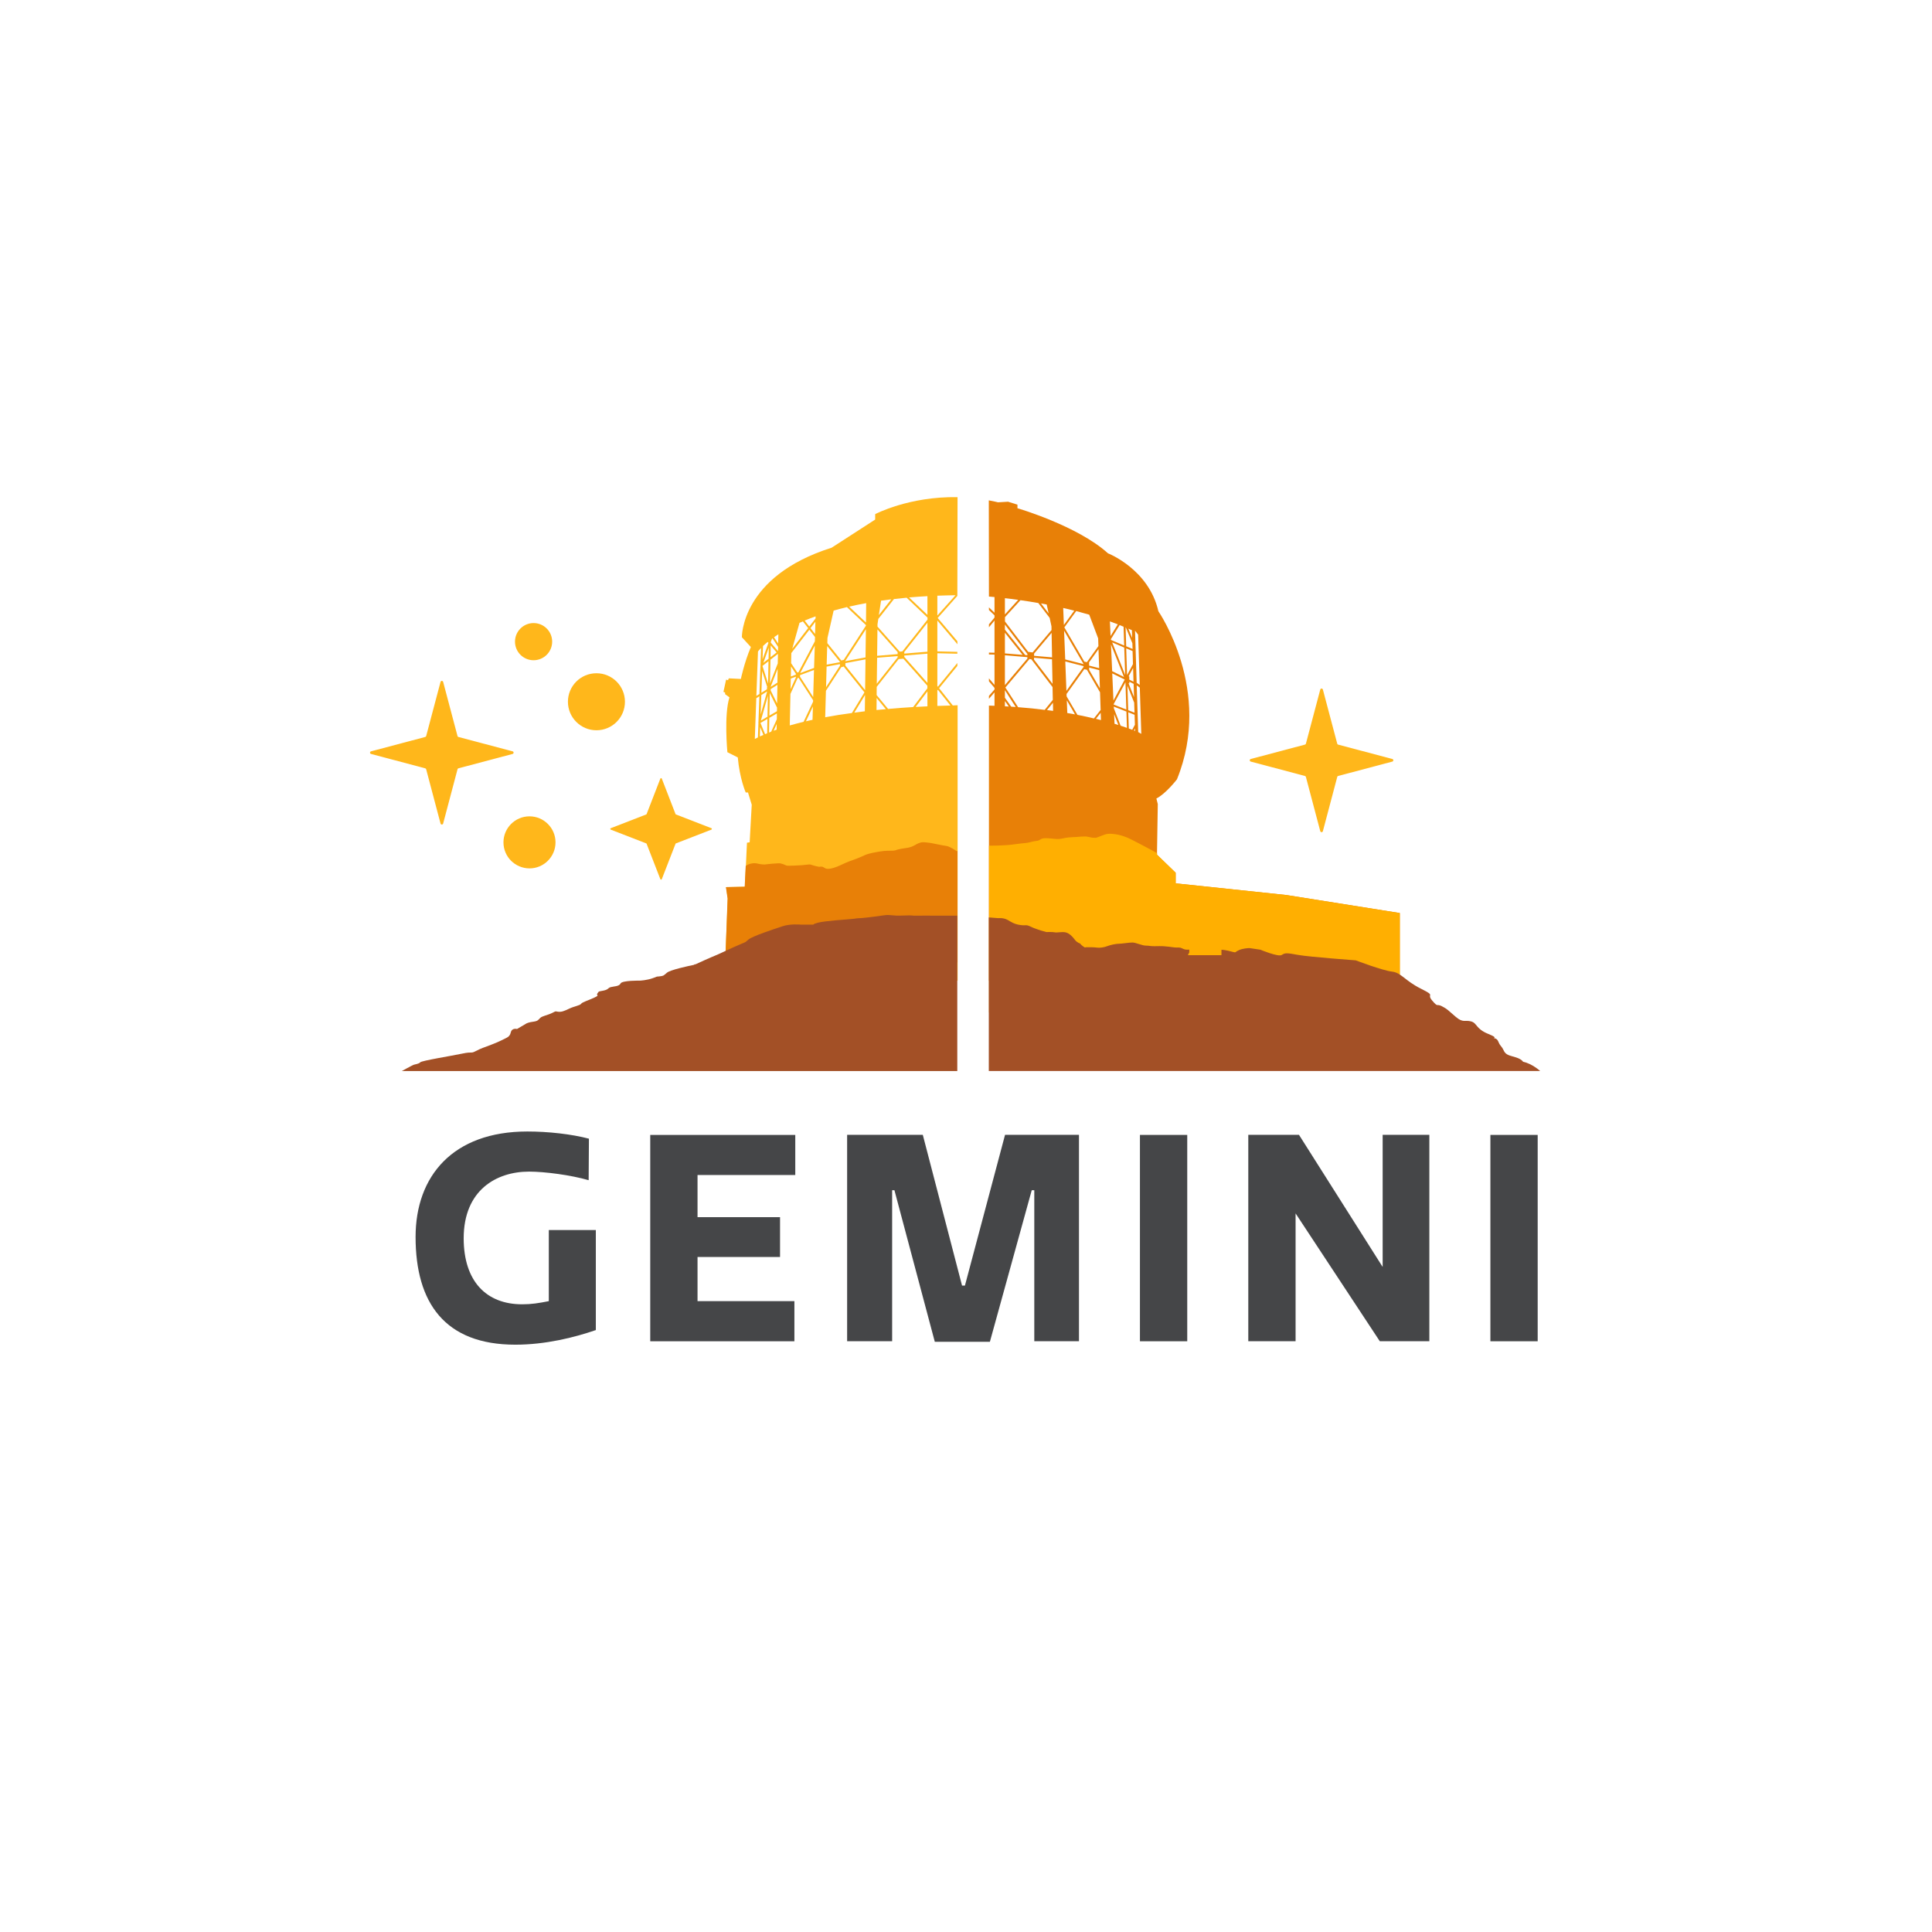 <?xml version="1.0" encoding="utf-8"?>
<!-- Generator: Adobe Illustrator 27.0.1, SVG Export Plug-In . SVG Version: 6.00 Build 0)  -->
<svg version="1.1" id="Layer_1" xmlns="http://www.w3.org/2000/svg" xmlns:xlink="http://www.w3.org/1999/xlink" x="0px" y="0px"
	 viewBox="0 0 288 288" style="enable-background:new 0 0 288 288;" xml:space="preserve">
<style type="text/css">
	.st0{fill:#E88007;}
	.st1{fill:#FFB71B;}
	.st2{fill:#454648;}
	.st3{fill:#FFAF01;}
	.st4{fill:#A35026;}
</style>
<g>
	<g>
		<path class="st0" d="M191.75,133.42l-16.5-1.74v-1.58l-2.78-2.69l0.12-7.55l-0.21-0.83c1.41-0.7,3.07-2.86,3.07-2.86
			c5.39-13.27-2.77-25.05-2.77-25.05c-1.43-6.28-7.52-8.64-7.52-8.64c-4.51-4.1-13.49-6.72-13.49-6.72v-0.53l-1.4-0.44l-1.49,0.09
			c-0.46-0.11-0.92-0.21-1.38-0.29l0.02,14.34c0.27,0.02,0.54,0.05,0.83,0.07v2.34l-0.83-0.8v0.39l0.83,0.8v0.33l-0.83,1.01v0.44
			l0.83-1.01v4.8l-0.83-0.02l0,0.28l0.83,0.02v4.52l-0.83-0.98l0,0.44l0.83,0.98v0.24l-0.83,0.96v0.43l0.83-0.96v2
			c-0.28-0.01-0.55-0.02-0.83-0.03v41.02h61.24v-10.1L191.75,133.42z M163.96,102.6l-1.6-2.74v-0.35l1.51,0.39L163.96,102.6z
			 M163.85,99.6l-1.5-0.38v-0.44l-0.03-0.01l1.43-2L163.85,99.6z M162.37,91.63l1.33,3.53l0.04,1.15l-1.72,2.4l-0.38-0.08
			l-2.98-5.11l1.77-2.43C161.07,91.26,161.72,91.44,162.37,91.63z M156.9,101.94l-2.76-3.61l0,0v-0.28l2.68,0.23L156.9,101.94z
			 M156.83,97.99l-2.68-0.23v-0.33l2.61-3.09L156.83,97.99z M156.03,90.11l0.29,1.34l-1.14-1.5
			C155.46,90.01,155.75,90.06,156.03,90.11z M149.8,89.17c0.63,0.07,1.29,0.15,1.98,0.25l-1.98,2.17V89.17z M149.8,92.01l2.32-2.54
			c0.85,0.12,1.74,0.26,2.66,0.42l1.69,2.22l0.27,1.25l0.01,0.56l-2.82,3.34l-0.66-0.09l-3.46-4.53V92.01z M149.8,93.1l3.35,4.38
			v0.19l-0.33-0.03l-3.02-3.78V93.1z M149.8,94.32l2.64,3.3l-2.64-0.22V94.32z M149.8,97.68l3.35,0.28v0.21l-3.35,3.96V97.68z
			 M149.8,105.29v-0.79l0.58,0.82C150.19,105.31,150,105.3,149.8,105.29z M150.74,105.34l-0.94-1.33v-1.12l1.61,2.5
			C151.2,105.38,150.97,105.36,150.74,105.34z M151.77,105.42l-1.9-2.93l3.59-4.25l0.28,0.04l3.16,4.14l0.04,1.91l-1.21,1.49
			C154.5,105.66,153.18,105.52,151.77,105.42z M156.07,105.85l0.89-1.09l0.02,1.21C156.68,105.93,156.38,105.89,156.07,105.85z
			 M158.49,90.63c0.55,0.12,1.1,0.26,1.65,0.4l-1.55,2.13L158.49,90.63z M158.62,94.01l2.91,4.98v0.01l-2.74-0.7L158.62,94.01z
			 M158.8,98.6l2.73,0.7v0.11l-2.56,3.58L158.8,98.6z M159.1,106.29l-0.07-1.89l1.22,2.09C159.87,106.42,159.49,106.36,159.1,106.29
			z M160.61,106.56l-1.61-2.75l-0.01-0.36l2.64-3.69l0.39,0.08l1.96,3.36l0.09,2.63l-1,1.27
			C162.32,106.91,161.49,106.73,160.61,106.56z M163.37,107.15l0.71-0.9l0.04,1.09C163.88,107.28,163.63,107.21,163.37,107.15z
			 M169.05,103.92l-0.83-2.09l0.13,0.06v-0.26l0.64,0.31L169.05,103.92z M168.97,101.62l-0.63-0.31v-0.46l-0.1-0.04l0.67-1.24
			L168.97,101.62z M168.73,93.94l0.04,1.15l-0.57-1.38C168.38,93.79,168.56,93.86,168.73,93.94z M167.83,93.55l0.97,2.33l0.03,0.86
			l-0.95-0.4l-0.09-2.81C167.8,93.54,167.81,93.55,167.83,93.55z M167.73,100.62l-1.94-4.86l1.8,0.77L167.73,100.62z M165.45,92.63
			c0.4,0.14,0.79,0.29,1.18,0.44l-1.08,1.74L165.45,92.63z M166.9,93.18c0.2,0.08,0.4,0.16,0.59,0.24l0.09,2.81l-1.94-0.82
			l-0.05-0.12L166.9,93.18z M165.61,96.06l1.94,4.86l-1.76-0.87L165.61,96.06z M165.8,100.38l1.86,0.92l-1.68,3.13L165.8,100.38z
			 M166.01,104.97l1.76-3.27l0.13,4.07l-1.88-0.74L166.01,104.97z M166.14,107.89l-0.06-1.44l0.63,1.62
			C166.52,108.01,166.34,107.95,166.14,107.89z M167.05,108.18l-1.01-2.6l-0.01-0.25l1.88,0.74l0.08,2.43
			C167.71,108.4,167.39,108.29,167.05,108.18z M167.88,96.65l0.95,0.4l0.06,1.95l-0.88,1.64L167.88,96.65z M168.06,102.21l1.01,2.53
			l0.05,1.5l-0.94-0.37L168.06,102.21z M168.27,108.6l-0.08-2.42l0.94,0.37l0.05,1.49l-0.4,0.75
			C168.62,108.73,168.45,108.67,168.27,108.6z M169.03,108.89l0.16-0.29l0.01,0.36C169.15,108.94,169.09,108.92,169.03,108.89z
			 M169.2,94.01l0.46,0.6l0.24,7.5l-0.46-0.33L169.2,94.01z M169.67,109.13l-0.22-6.96l0.46,0.33l0.22,6.89L169.67,109.13z"/>
		<path class="st1" d="M142.03,105.16l-2.04-2.57l2.72-3.32v-0.44l-2.9,3.54l-0.08-0.1v-4.89l2.98,0.07l0-0.28l-2.98-0.07v-4.6
			l3,3.54l-0.02-0.46l-2.93-3.46l2.93-3.29l0.03-14.72c-7.26-0.13-12.28,2.53-12.28,2.53v0.81l-6.5,4.2
			c-13.53,4.26-13.37,13.34-13.37,13.34l1.34,1.46c-1,2.36-1.49,4.76-1.49,4.76l-1.8-0.09l-0.12,0.28l-0.28-0.09l-0.4,1.83
			l0.25,0.09v0.25l0.65,0.47c-0.84,2.61-0.31,8.18-0.31,8.18l1.55,0.78c0.28,3.17,1.18,5.22,1.18,5.22h0.34l0.56,1.83l-0.31,5.6
			l-0.4,0.06l-0.31,6.56l-2.8,0.06l0.25,1.68l-0.5,12.27h34.76l0-41.06C142.53,105.15,142.29,105.16,142.03,105.16z M139.73,88.8
			c0.88-0.03,1.78-0.06,2.71-0.07l-2.71,3.03V88.8z M123.31,96.3l1.9,2.36v0.05l-1.98,0.37L123.31,96.3z M123.22,99.37l1.99-0.37
			v0.24l-2.07,3.2L123.22,99.37z M119.18,92.85c0.17-0.07,0.34-0.15,0.51-0.22l0.78,1l-2.37,3.08L119.18,92.85z M117.92,99.35
			l0.72,1.09v0.13l-0.75,0.28L117.92,99.35z M117.88,101.15l0.76-0.28V101l-0.79,1.74L117.88,101.15z M114.89,96.22l0.88,1.04
			l-0.91,0.71L114.89,96.22z M113.74,96.3c0.19-0.18,0.42-0.39,0.7-0.61l0.11,0.13l-0.88,2.48L113.74,96.3z M113.61,100.03
			l0.76,2.39l-0.04,0.03v0.3l-0.83,0.52L113.61,100.03z M114.33,103.08v0.09l-0.94,3.34l0.1-2.9L114.33,103.08z M113.06,107.64
			l-0.02,0.08l0.02,0.05l-0.08,2.16c-0.15,0.07-0.31,0.15-0.46,0.22l0.22-6.07l0.46-0.29L113.06,107.64z M112.75,103.74l0.24-6.62
			c0,0,0.14-0.2,0.46-0.53l-0.09,2.59l-0.01,0.03l0.01,0.03l-0.15,4.21L112.75,103.74z M113.27,109.78l0.05-1.39l0.48,1.16
			C113.62,109.63,113.44,109.7,113.27,109.78z M114.36,109.31c-0.1,0.04-0.21,0.08-0.31,0.13l-0.69-1.67l1.04-0.6L114.36,109.31z
			 M114.41,106.84l-0.99,0.58l1.05-3.71L114.41,106.84z M114.5,101.9l-0.84-2.63l0.9-0.71L114.5,101.9z M114.57,98.2l-0.78,0.61
			l0.81-2.27L114.57,98.2z M115.77,108.77c-0.15,0.05-0.3,0.11-0.45,0.16l0.46-1.01L115.77,108.77z M115.8,107.22l-0.84,1.85
			c-0.11,0.04-0.21,0.08-0.32,0.13l0.04-2.19l1.13-0.66L115.8,107.22z M115.82,106.02l-1.13,0.66l0.06-3.37l1.08,2.17L115.82,106.02
			z M115.84,104.86l-0.95-1.92v-0.22l1-0.63L115.84,104.86z M115.89,101.76l-1.01,0.63v-0.03l1.04-2.66L115.89,101.76z M115.94,98.9
			l-1.16,2.97l0.07-3.53l1.1-0.86l0.02,0.02L115.94,98.9z M115.98,97.07l-1.08-1.28l0-0.09l0.18-0.5c0.02-0.02,0.04-0.03,0.07-0.05
			l0.84,1.28L115.98,97.07z M116,95.93l-0.62-0.94c0.2-0.14,0.42-0.29,0.65-0.44L116,95.93z M121.12,107.3
			c-0.33,0.07-0.66,0.15-0.98,0.22l1.04-2.21L121.12,107.3z M121.2,104.61l-1.41,2.99c-0.7,0.17-1.39,0.35-2.06,0.54l0.1-4.7
			l1.07-2.36l0.14-0.04l2.17,3.35L121.2,104.61z M121.22,103.91l-1.96-3.03v-0.24l2.08-0.77L121.22,103.91z M121.35,99.57
			l-2.07,0.77l2.18-4.11L121.35,99.57z M121.47,95.6l-2.44,4.61l-0.17,0.05l-0.93-1.4l0.03-1.51l2.69-3.48l0.84,1.09L121.47,95.6z
			 M121.5,94.51l-0.68-0.88l0.73-0.95L121.5,94.51z M121.57,92.2l-0.93,1.2l-0.69-0.89c0.51-0.21,1.05-0.43,1.63-0.63L121.57,92.2z
			 M123.01,106.92l0.11-3.95l2.28-3.51l0.37-0.1l3.09,3.85l-1.87,3.08C125.66,106.46,124.33,106.67,123.01,106.92z M128.92,106.03
			c-0.52,0.06-1.04,0.13-1.57,0.2l1.6-2.63L128.92,106.03z M128.96,102.88l-2.94-3.66v-0.37l3-0.56L128.96,102.88z M129.02,98
			l-3,0.56v-0.06l3.06-4.71L129.02,98z M129.08,93.27l-3.3,5.09l-0.37,0.1l-2.08-2.59l0.02-0.77l0.92-4.08
			c0.63-0.18,1.29-0.35,1.98-0.52l2.83,2.68L129.08,93.27z M129.09,92.8l-2.51-2.37c0.8-0.19,1.65-0.36,2.54-0.52L129.09,92.8z
			 M131.34,89.54c0.5-0.07,1-0.14,1.52-0.2l-1.85,2.35L131.34,89.54z M130.8,93.82l3.01,3.39v0.3l-3.06,0.25L130.8,93.82z
			 M130.75,98.05l3.06-0.25v0.2l-3.11,3.93L130.75,98.05z M130.66,105.84l0.02-1.79l1.37,1.66
			C131.59,105.75,131.13,105.79,130.66,105.84z M138.25,105.29c-0.56,0.03-1.15,0.06-1.76,0.09l1.76-2.32V105.29z M138.25,102.6
			l-2.13,2.8c-1.17,0.07-2.43,0.16-3.73,0.28l-1.71-2.06l0.01-1.23l3.27-4.14l0.7-0.06l3.58,4.03V102.6z M138.25,101.8l-3.45-3.88
			v-0.2l3.45-0.28V101.8z M138.25,97.15l-3.45,0.28v-0.24l3.45-4.36V97.15z M138.25,92.38l-3.73,4.72l-0.4,0.04l-3.31-3.73l0-0.36
			l0.12-0.79l2.33-2.96c0.61-0.07,1.24-0.14,1.89-0.2l3.11,2.96V92.38z M138.25,91.66l-2.74-2.6c0.88-0.08,1.79-0.14,2.74-0.19
			V91.66z M139.73,105.23v-2.31l0.08-0.1l1.87,2.35C141.11,105.18,140.45,105.2,139.73,105.23z"/>
	</g>
	<g>
		<path class="st1" d="M75.05,125.57c0-2.14,1.74-3.88,3.88-3.88c2.14,0,3.88,1.74,3.88,3.88c0,2.14-1.74,3.88-3.88,3.88
			C76.78,129.44,75.05,127.71,75.05,125.57"/>
		<path class="st1" d="M76.77,95.65c0-1.53,1.24-2.77,2.77-2.77c1.53,0,2.77,1.24,2.77,2.77c0,1.53-1.24,2.77-2.77,2.77
			C78.01,98.42,76.77,97.18,76.77,95.65"/>
		<path class="st1" d="M84.66,104.61c0-2.35,1.9-4.25,4.25-4.25c2.35,0,4.25,1.9,4.25,4.25c0,2.35-1.9,4.25-4.25,4.25
			C86.57,108.86,84.66,106.96,84.66,104.61"/>
		<path class="st1" d="M66.06,101.65l2.14,8.07c0.02,0.07,0.07,0.13,0.14,0.14l8.07,2.14c0.2,0.05,0.2,0.34,0,0.39l-8.07,2.14
			c-0.07,0.02-0.13,0.07-0.14,0.15l-2.14,8.08c-0.05,0.2-0.34,0.2-0.39,0l-2.14-8.08c-0.02-0.07-0.07-0.13-0.15-0.15l-8.07-2.14
			c-0.2-0.05-0.2-0.34,0-0.39l8.07-2.14c0.07-0.02,0.13-0.07,0.15-0.14l2.14-8.07C65.72,101.45,66,101.45,66.06,101.65"/>
		<path class="st1" d="M98.65,116.06l2.05,5.29c0.01,0.03,0.03,0.05,0.06,0.06l5.29,2.05c0.09,0.04,0.09,0.17,0,0.21l-5.29,2.05
			c-0.03,0.01-0.05,0.03-0.06,0.06l-2.05,5.28c-0.04,0.09-0.17,0.09-0.21,0l-2.05-5.28c-0.01-0.03-0.03-0.05-0.06-0.06l-5.29-2.05
			c-0.09-0.04-0.09-0.17,0-0.21l5.29-2.05c0.03-0.01,0.05-0.03,0.06-0.06l2.05-5.29C98.48,115.97,98.61,115.97,98.65,116.06"/>
	</g>
	<path class="st1" d="M197.2,102.79l2.14,8.07c0.02,0.07,0.07,0.13,0.14,0.14l8.07,2.14c0.2,0.05,0.2,0.34,0,0.39l-8.07,2.14
		c-0.07,0.02-0.13,0.07-0.14,0.15l-2.14,8.08c-0.05,0.2-0.34,0.2-0.39,0l-2.14-8.08c-0.02-0.07-0.07-0.13-0.15-0.15l-8.07-2.14
		c-0.2-0.05-0.2-0.34,0-0.39l8.07-2.14c0.07-0.02,0.13-0.07,0.15-0.14l2.14-8.07C196.86,102.59,197.14,102.59,197.2,102.79"/>
	<g>
		<path class="st2" d="M77.84,194.43c1.41,0,2.43-0.17,3.97-0.47v-10.6h7.01v14.91c-3.2,1.11-7.52,2.18-12,2.18
			c-10.51,0-14.87-6.24-14.87-16.06c0-9.06,5.55-15.72,16.66-15.72c3.08,0,6.54,0.38,9.18,1.07l-0.04,6.19
			c-2.65-0.77-6.54-1.28-8.89-1.28c-4.83,0-9.74,2.73-9.74,9.95C69.13,191.01,72.5,194.43,77.84,194.43z"/>
		<path class="st2" d="M118.55,169.18v5.98h-14.57v6.28h12.3v5.94h-12.3v6.58h14.44v5.98H96.93v-30.76H118.55z"/>
		<path class="st2" d="M139.35,200.02l-6.02-22.6h-0.34v22.51h-6.71v-30.76h11.28l5.85,22.47h0.43l5.98-22.47h11.02v30.76h-6.66
			v-22.51h-0.38l-6.24,22.6H139.35z"/>
		<path class="st2" d="M169.93,169.18h7.05v30.76h-7.05V169.18z"/>
		<path class="st2" d="M193.13,180.88v19.05h-7.05v-30.76h7.56l12.47,19.69v-19.69h6.96v30.76h-7.39L193.13,180.88z"/>
		<path class="st2" d="M222.17,169.18h7.05v30.76h-7.05V169.18z"/>
	</g>
	<path class="st3" d="M147.42,126.06c0,0,2.22,0.03,3.87-0.21s1.57-0.11,2.41-0.34s0.87-0.1,1.18-0.25
		c0.31-0.15,0.33-0.33,1.16-0.31c0.82,0.02,1.37,0.18,1.98,0.1c0.61-0.08,1.03-0.24,1.84-0.25s1.77-0.21,2.41-0.04
		c0.63,0.17,1.12,0.13,1.12,0.13s0.73-0.26,1.12-0.42c0.39-0.16,0.8-0.21,1.22-0.17s1.39,0.08,2.91,0.84
		c1.52,0.76,3.84,2.03,3.84,2.03l0,0.24l2.78,2.69v1.58l16.5,1.74l16.91,2.69v14.81h-61.24V126.06z"/>
	<path class="st0" d="M142.74,126.84l-0.13,0.04c0,0-0.45-0.3-0.65-0.41s-0.66-0.35-0.85-0.36c-0.19-0.02-0.96-0.16-1.42-0.26
		c-0.46-0.09-1.03-0.22-1.35-0.24s-0.76-0.13-1.18,0.01c-0.42,0.14-0.52,0.21-0.81,0.38s-0.67,0.3-0.95,0.36
		c-0.27,0.06-0.89,0.12-1.42,0.24c-0.53,0.12-0.36,0.18-0.92,0.21c-0.56,0.02-1.01-0.02-1.76,0.1s-1.74,0.29-2.3,0.53
		c-0.56,0.25-1.25,0.56-1.91,0.78c-0.66,0.22-1.44,0.58-2.02,0.85c-0.59,0.27-1.29,0.46-1.63,0.45c-0.34-0.01-0.39-0.07-0.6-0.19
		c-0.2-0.13-0.33-0.16-0.54-0.14c-0.21,0.02-0.12,0.06-0.78-0.1s-0.62-0.28-1.08-0.21c-0.46,0.07-1.3,0.13-1.97,0.15
		c-0.67,0.02-1.11,0.05-1.28-0.02c-0.17-0.07-0.64-0.33-1.12-0.32c-0.47,0.01-1.44,0.09-1.82,0.15c-0.38,0.06-0.59,0.02-0.96-0.03
		s-0.6-0.21-1.25-0.09c-0.65,0.12-0.88,0.38-0.88,0.38l-0.15,3.09l-2.8,0.06l0.25,1.68l-0.35,9.54h34.62V126.84z"/>
	<g>
		<path class="st4" d="M129.28,136.77l-0.78,0.08c-1.66,0.08-0.03,0.03-2.22,0.2c-2.19,0.18-4.63,0.35-5.04,0.78h-1.89
			c0,0-1.51-0.15-2.72,0.25c-1.21,0.4-4.43,1.46-5.04,1.96c-0.6,0.5-0.25,0.3-1.21,0.71c-0.96,0.4-3.22,1.46-3.22,1.46
			s-1.82,0.76-3.49,1.54c-0.06,0-0.12,0-0.18,0.01v0.06c-0.89,0.18-3.58,0.76-4.07,1.18c-0.59,0.51-0.5,0.46-1.14,0.55
			c-0.63,0.08,0-0.08-0.93,0.25c-0.93,0.34-1.94,0.38-1.94,0.38s-2.69-0.04-2.9,0.42c-0.21,0.46-1.01,0.42-1.47,0.55
			c-0.46,0.13-0.29,0.34-1.05,0.51c-0.76,0.17-0.67,0.04-0.93,0.42c-0.25,0.38,0.42,0.21-0.46,0.63c-0.88,0.42-1.81,0.67-1.98,0.93
			c-0.17,0.25-0.97,0.34-1.77,0.72c-0.8,0.38-1.14,0.51-1.64,0.46c-0.5-0.04-0.21-0.17-0.88,0.17c-0.67,0.34-1.52,0.46-1.81,0.76
			c-0.29,0.29-0.34,0.46-1.01,0.55c-0.67,0.08-1.01,0.25-1.01,0.25l-1.43,0.84c0,0-0.76-0.21-0.93,0.51
			c-0.17,0.72-0.59,0.76-1.3,1.14c-0.72,0.38-2.44,1.01-2.44,1.01s-0.67,0.21-1.47,0.63c-0.8,0.42-0.42,0.04-2.02,0.38
			c-1.6,0.34-6.06,1.05-6.27,1.3c-0.21,0.25-0.8,0.29-1.01,0.38c-0.21,0.08-1.73,0.92-1.73,0.92h43.59h0.31h11.47h27.43v-23.16
			h-3.87c0,0-0.63-0.03-1.96,0c-1.33,0.03-0.4-0.09-2.24-0.02c-1.84,0.08-1.81-0.19-2.89-0.03S129.28,136.77,129.28,136.77z"/>
		<path class="st4" d="M155.98,138.94c0,0,0.91-0.04,1.25,0.04c0.34,0.08,1.02-0.11,1.59,0c0.57,0.11,1.1,0.68,1.4,1.1
			c0.3,0.42,0.79,0.57,0.79,0.57s0.19,0.29,0.7,0.59c0.09-0.02,0.19-0.04,0.31-0.04c0.52,0,1.13,0,1.52,0.06
			c0.39,0.06,1.09-0.04,1.52-0.22c0.44-0.18,1.31-0.36,1.75-0.36c0.44,0,1.46-0.18,1.99-0.18c0.53,0,1.44,0.46,1.99,0.46
			c0.55,0,0.58,0.09,1.3,0.09c0.71,0,0.84-0.03,1.36,0c0.52,0.03,1.13,0.12,1.62,0.18c0.49,0.06,0.71-0.06,1.1,0.12
			c0.39,0.18,0.49,0.24,1.07,0.21c0.01,0,0.02,0,0.04,0v0.41l-0.21,0.42h5.01v-0.81c0.17,0.01,0.34,0.02,0.51,0.05
			c0.62,0.09,1.3,0.33,1.49,0.33c0.19,0,0.06-0.09,0.62-0.33c0.55-0.24,1.3-0.3,1.56-0.3l1.62,0.24c0,0,2.69,1.13,3.2,0.78
			c0.51-0.34,0.77-0.3,2.44,0c1.67,0.3,8.59,0.81,8.59,0.81s3.93,1.51,5.41,1.68c1.35,0.15,1.93,1.37,4.29,2.54
			c2.36,1.18,0.76,0.67,1.68,1.77c0.93,1.09,0.59,0.42,1.43,0.84c0.84,0.42,1.01,0.67,2.1,1.6c1.09,0.93,1.35,0.42,2.27,0.67
			c0.93,0.25,0.67,1.09,2.53,1.85s0.42,0.51,1.01,0.67c0.59,0.17,0.42,0.59,0.93,1.18c0.51,0.59,0.34,1.01,1.18,1.35
			c0.52,0.21,1.68,0.35,2.1,0.96c1.37,0.3,2.55,1.38,2.55,1.38h-73.63v0h-8.56v-22.89l1.42,0.11c0,0,0.74-0.09,1.36,0.25
			c0.62,0.34,0.94,0.62,1.9,0.77c0.96,0.14,0.79-0.14,1.64,0.28C154.59,138.59,155.98,138.94,155.98,138.94z"/>
	</g>
</g>
</svg>
